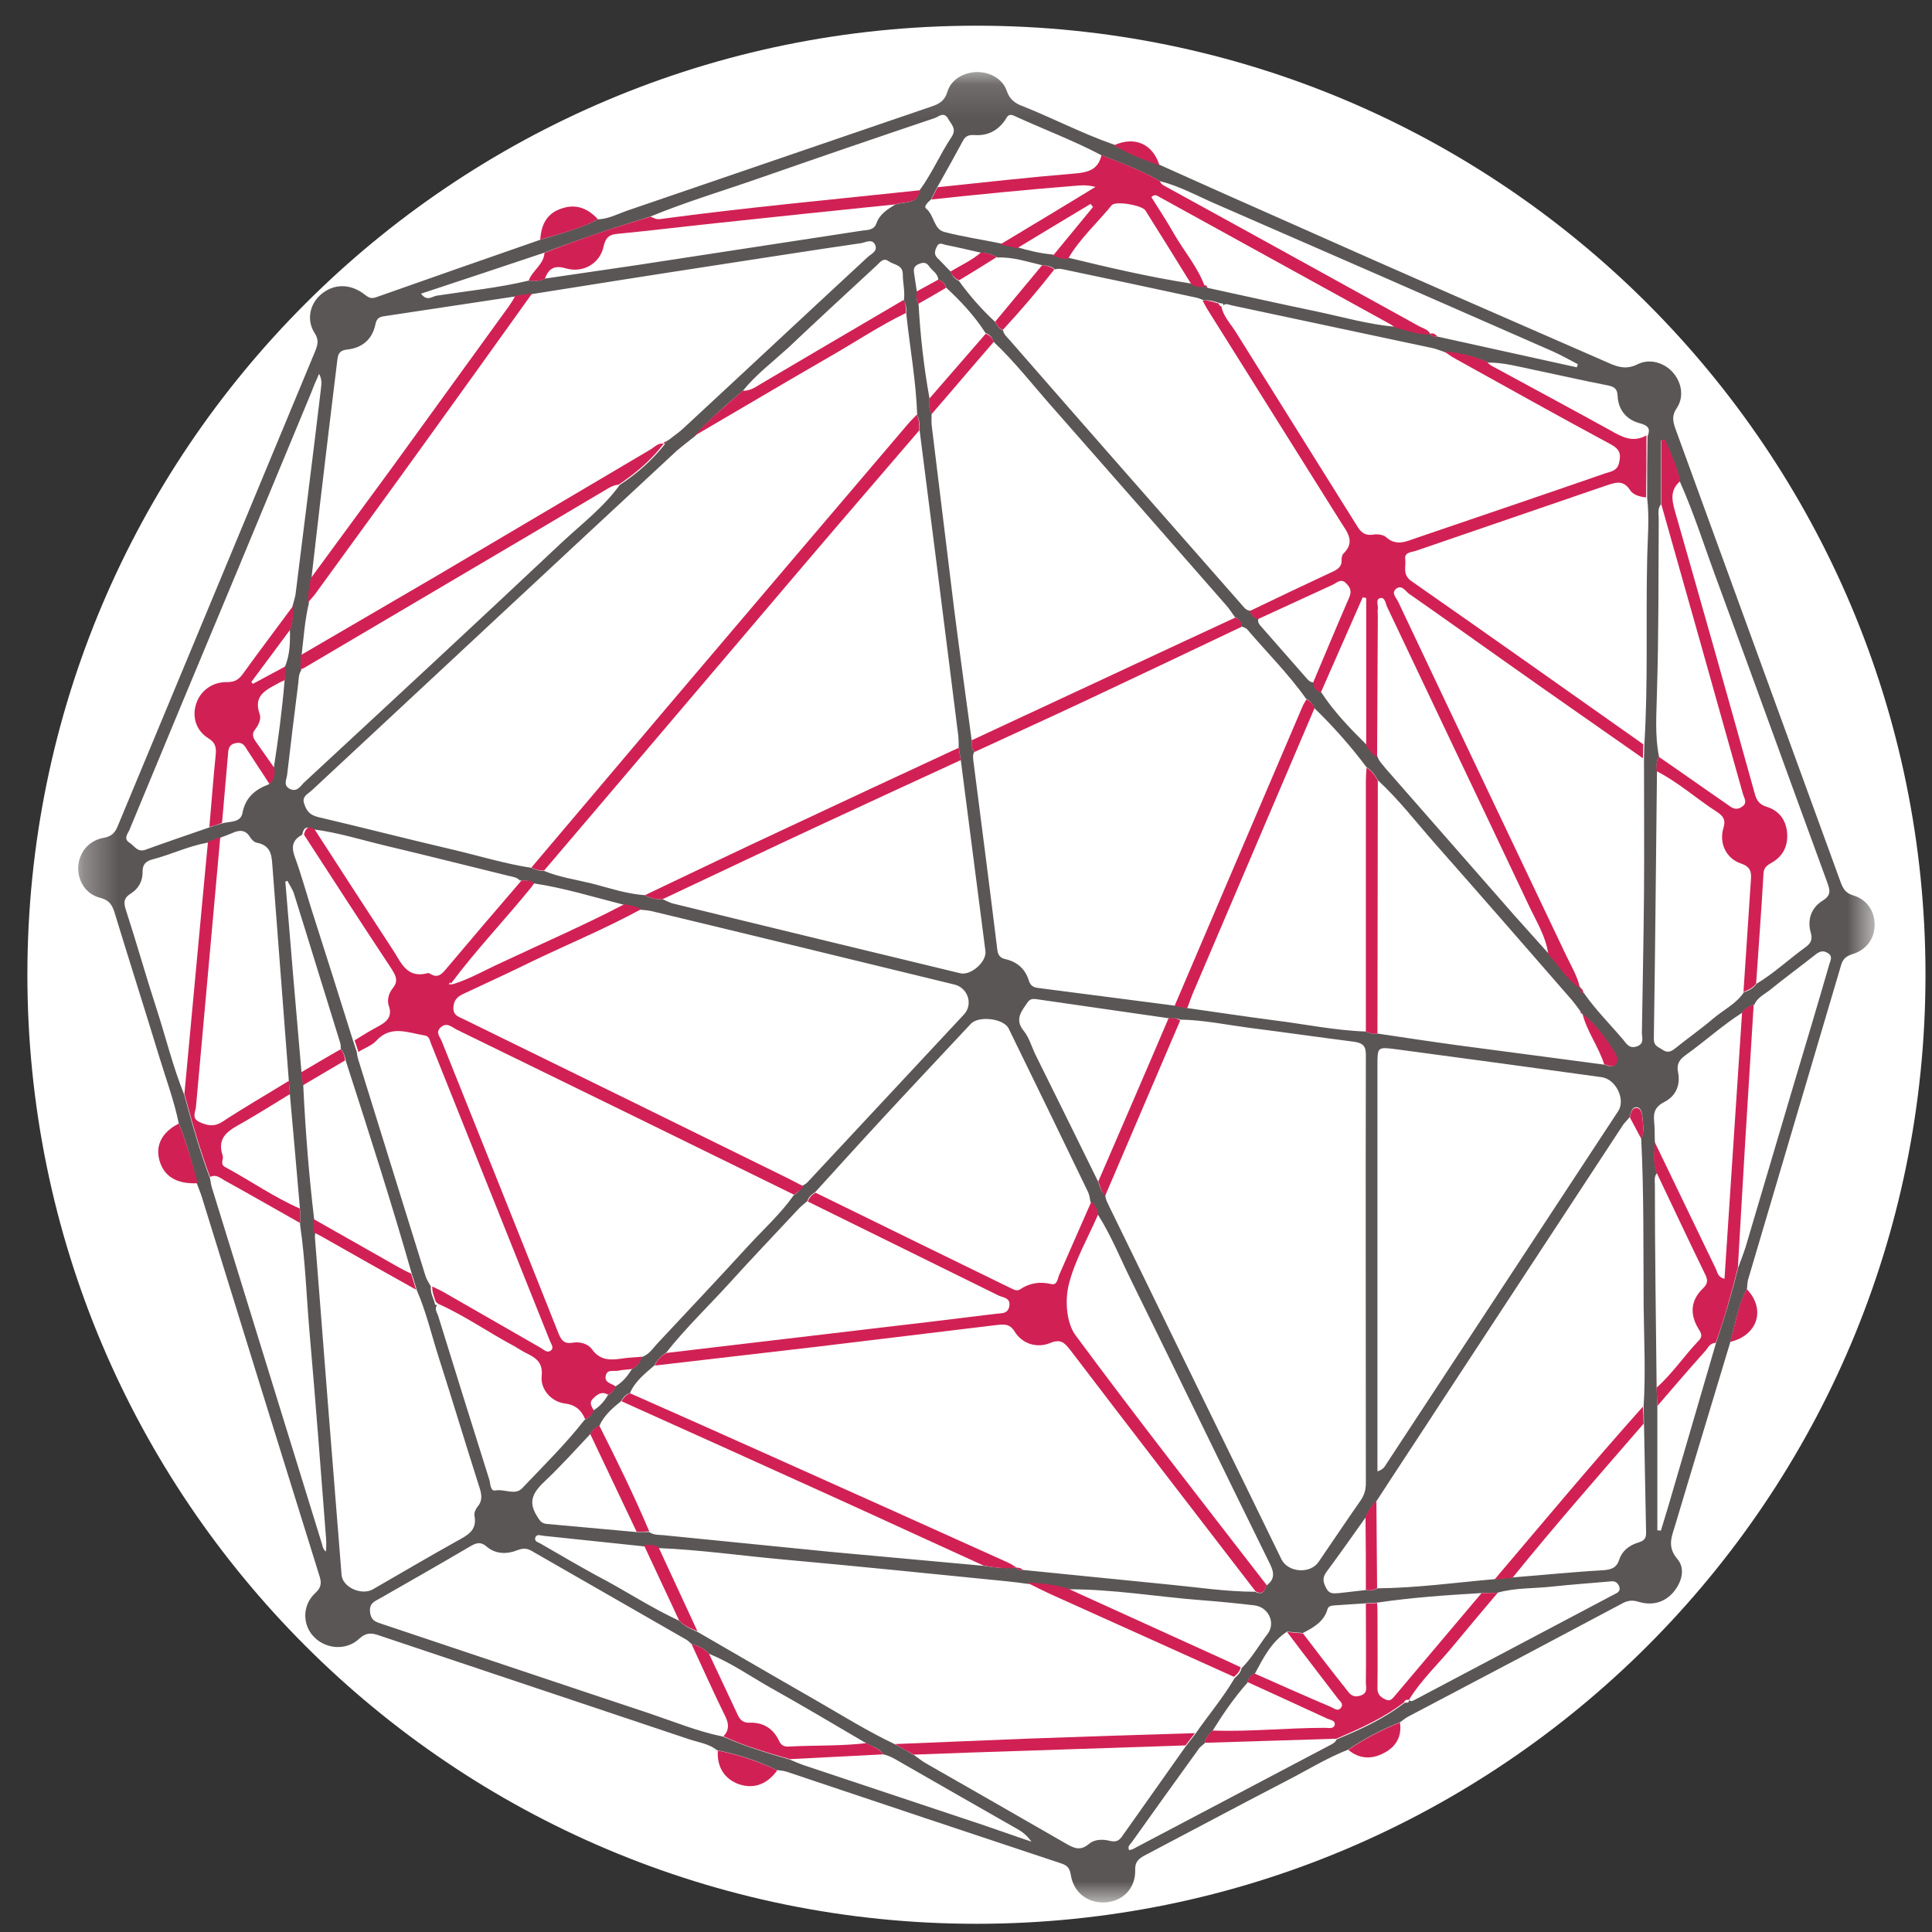 <svg width="57" height="57" viewBox="0 0 57 57" fill="none" xmlns="http://www.w3.org/2000/svg">
<rect x="0" y="0" width="57" height="57" fill="#333333" stroke="none"/>
<g clip-path="url(#clip0_4716_85)">
<path d="M56.808 28.758C56.808 13.294 44.272 0.758 28.808 0.758C13.344 0.758 0.808 13.294 0.808 28.758C0.808 44.222 13.344 56.758 28.808 56.758C44.272 56.758 56.808 44.222 56.808 28.758Z" fill="white"/>
<mask id="mask0_4716_85" style="mask-type:luminance" maskUnits="userSpaceOnUse" x="2" y="2" width="54" height="55">
<path d="M55.308 2.133H2.308V56.133H55.308V2.133Z" fill="white"/>
</mask>
<g mask="url(#mask0_4716_85)">
<path d="M5.275 33.149C5.14 32.485 4.901 31.841 4.704 31.197C4.269 29.769 3.812 28.34 3.376 26.912C3.304 26.691 3.221 26.56 2.961 26.489C2.536 26.389 2.287 25.986 2.308 25.574C2.329 25.162 2.609 24.799 3.055 24.719C3.293 24.679 3.397 24.568 3.48 24.357C5.42 19.689 7.37 15.011 9.31 10.334C9.383 10.143 9.404 10.012 9.279 9.821C9.03 9.428 9.144 8.945 9.497 8.664C9.86 8.372 10.317 8.372 10.711 8.654C10.825 8.734 10.908 8.835 11.084 8.774C12.703 8.201 14.321 7.638 15.939 7.074C16.51 6.893 17.111 6.752 17.64 6.471C17.941 6.461 18.211 6.32 18.491 6.219C21.489 5.193 24.487 4.167 27.485 3.141C27.724 3.061 27.869 2.97 27.952 2.708C28.056 2.346 28.429 2.135 28.823 2.125C29.218 2.125 29.581 2.326 29.705 2.688C29.788 2.93 29.944 3.05 30.172 3.131C31.075 3.493 31.946 3.946 32.869 4.268C33.295 4.529 33.741 4.7 34.208 4.861C35.483 5.435 36.77 6.008 38.046 6.571C41.179 7.97 44.322 9.338 47.455 10.706C47.745 10.837 47.994 10.907 48.316 10.746C48.679 10.565 49.115 10.706 49.364 10.998C49.623 11.299 49.685 11.722 49.468 12.044C49.322 12.255 49.353 12.426 49.426 12.637C51.055 17.104 52.683 21.57 54.312 26.047C54.385 26.238 54.468 26.359 54.685 26.419C55.1 26.55 55.318 26.902 55.308 27.314C55.298 27.697 55.059 28.029 54.654 28.149C54.468 28.21 54.374 28.29 54.322 28.461C53.41 31.559 52.486 34.658 51.573 37.756C51.553 37.837 51.553 37.927 51.542 38.018C51.283 38.511 51.2 39.054 51.055 39.577C50.515 41.378 49.965 43.178 49.426 44.989C49.322 45.331 49.177 45.633 49.488 45.995C49.727 46.277 49.623 46.669 49.374 46.971C49.104 47.283 48.752 47.373 48.358 47.263C48.171 47.202 48.026 47.212 47.849 47.313C45.754 48.429 43.658 49.536 41.552 50.642C41.459 50.693 41.386 50.753 41.303 50.814C40.764 51.025 40.255 51.296 39.778 51.618C39.114 51.88 38.523 52.252 37.89 52.574C36.511 53.288 35.141 54.023 33.761 54.747C33.575 54.847 33.481 54.948 33.492 55.179C33.502 55.703 33.139 56.085 32.631 56.125C32.102 56.165 31.676 55.843 31.593 55.32C31.562 55.129 31.5 55.039 31.313 54.978C28.616 54.083 25.909 53.178 23.211 52.272C23.118 52.242 23.014 52.232 22.91 52.222C22.361 51.95 21.769 51.759 21.157 51.638C20.919 51.447 20.618 51.407 20.338 51.316C17.288 50.291 14.227 49.274 11.178 48.248C10.949 48.168 10.794 48.168 10.597 48.349C10.223 48.701 9.621 48.661 9.269 48.299C8.916 47.947 8.916 47.363 9.29 47.011C9.455 46.86 9.497 46.739 9.435 46.528C8.273 42.796 7.111 39.064 5.96 35.332C5.918 35.191 5.856 35.05 5.804 34.909C5.669 34.316 5.513 33.722 5.275 33.149ZM19.663 13.02C19.695 12.999 19.726 12.979 19.757 12.959C19.892 12.849 20.047 12.748 20.172 12.627C21.987 10.947 23.792 9.257 25.608 7.577C25.711 7.487 25.909 7.406 25.815 7.215C25.722 7.034 25.535 7.155 25.4 7.175C23.937 7.386 22.485 7.618 21.033 7.839C19.259 8.11 17.485 8.392 15.711 8.674C15.545 8.694 15.379 8.724 15.213 8.744C13.927 8.935 12.63 9.137 11.344 9.328C11.178 9.348 11.105 9.408 11.074 9.579C10.98 10.012 10.69 10.263 10.244 10.313C10.026 10.334 9.974 10.434 9.953 10.615C9.87 11.33 9.777 12.034 9.694 12.748C9.518 14.197 9.352 15.635 9.186 17.084C9.165 17.325 9.082 17.556 9.113 17.798C8.989 18.311 8.958 18.834 8.895 19.357C8.895 19.498 8.885 19.639 8.885 19.78C8.812 19.89 8.812 20.021 8.802 20.142C8.688 21.047 8.574 21.963 8.47 22.868C8.449 23.009 8.356 23.17 8.543 23.27C8.75 23.381 8.854 23.21 8.958 23.099C11.499 20.745 14.041 18.391 16.562 16.017C17.153 15.464 17.806 14.971 18.284 14.307C18.792 13.975 19.238 13.583 19.611 13.11C19.601 13.07 19.632 13.05 19.663 13.02ZM27.682 8.251C27.672 8.07 27.506 7.99 27.413 7.859C27.34 7.748 27.247 7.728 27.112 7.789C26.977 7.839 26.946 7.929 26.967 8.05C26.998 8.231 27.018 8.422 27.05 8.603C27.05 8.724 27.018 8.855 27.101 8.976C27.153 9.911 27.257 10.837 27.423 11.752C27.433 11.903 27.392 12.064 27.485 12.205C27.485 12.346 27.475 12.476 27.496 12.617C27.713 14.398 27.931 16.178 28.149 17.959C28.315 19.257 28.491 20.544 28.668 21.842C28.678 21.963 28.647 22.083 28.751 22.174C28.689 22.264 28.709 22.365 28.72 22.466C28.958 24.317 29.197 26.168 29.425 28.029C29.446 28.189 29.519 28.27 29.674 28.3C30.017 28.381 30.245 28.592 30.349 28.914C30.39 29.055 30.463 29.125 30.608 29.145C31.956 29.316 33.295 29.497 34.643 29.668C34.768 29.688 34.892 29.709 35.017 29.739C35.867 29.859 36.728 29.99 37.579 30.101C38.482 30.212 39.384 30.403 40.297 30.433C40.401 30.483 40.515 30.513 40.639 30.493C41.449 30.614 42.247 30.735 43.056 30.845C44.478 31.036 45.899 31.217 47.32 31.409C47.434 31.419 47.569 31.539 47.662 31.378C47.725 31.268 47.694 31.167 47.631 31.056C47.362 30.634 47.071 30.221 46.666 29.9L46.677 29.91C46.656 29.88 46.635 29.849 46.615 29.819C46.542 29.719 46.469 29.618 46.386 29.517C45.038 27.968 43.689 26.419 42.33 24.88C41.78 24.256 41.272 23.592 40.65 23.019C40.567 22.868 40.473 22.727 40.318 22.637C39.851 22.013 39.332 21.429 38.772 20.886C38.73 20.755 38.648 20.675 38.533 20.615C38.015 19.88 37.372 19.247 36.791 18.562C36.749 18.522 36.676 18.502 36.625 18.482C36.604 18.361 36.562 18.261 36.438 18.21C36.344 18.09 36.272 17.959 36.168 17.848C34.477 15.917 32.786 13.985 31.085 12.054C30.494 11.39 29.954 10.686 29.301 10.072C29.28 9.941 29.187 9.871 29.073 9.821C28.751 9.318 28.346 8.885 27.911 8.483C27.88 8.372 27.807 8.292 27.682 8.251ZM28.948 7.457C28.595 7.376 28.253 7.296 27.9 7.225C27.807 7.205 27.703 7.135 27.641 7.276C27.579 7.396 27.547 7.507 27.662 7.618C27.797 7.748 27.921 7.889 28.056 8.02C28.087 8.151 28.18 8.231 28.294 8.292C28.606 8.724 28.969 9.137 29.363 9.499C29.415 9.599 29.467 9.7 29.591 9.74C29.612 9.861 29.695 9.931 29.778 10.022C32.05 12.627 34.332 15.223 36.614 17.818C36.687 17.898 36.749 18.009 36.884 18.019C36.915 18.14 36.998 18.22 37.123 18.261C37.092 18.391 37.195 18.462 37.268 18.552C37.683 19.025 38.098 19.498 38.513 19.971C38.575 20.041 38.637 20.132 38.751 20.132C38.772 20.273 38.834 20.383 38.98 20.424C39.353 20.997 39.83 21.49 40.318 21.973C40.411 22.103 40.484 22.244 40.639 22.315C40.681 22.456 40.785 22.546 40.867 22.657C42.133 24.105 43.409 25.554 44.675 27.003C45.017 27.385 45.359 27.767 45.702 28.149C46.013 28.471 46.231 28.884 46.635 29.135C46.625 29.216 46.656 29.266 46.729 29.296C47.071 29.789 47.496 30.212 47.88 30.664C47.984 30.785 48.057 30.946 48.285 30.875C48.523 30.795 48.441 30.614 48.441 30.463C48.461 29.095 48.492 27.727 48.503 26.369C48.513 25.041 48.503 23.713 48.503 22.385C48.503 22.244 48.513 22.103 48.513 21.973C48.627 20.162 48.555 18.341 48.596 16.53C48.606 15.917 48.669 15.303 48.596 14.69C48.596 14.086 48.596 13.482 48.606 12.879C48.689 12.678 48.658 12.567 48.409 12.496C47.994 12.396 47.745 12.104 47.725 11.682C47.714 11.47 47.631 11.41 47.434 11.37C46.698 11.229 45.971 11.058 45.235 10.907C44.799 10.816 44.364 10.696 43.907 10.696C43.502 10.515 43.077 10.424 42.642 10.394C42.517 10.354 42.403 10.303 42.278 10.273C40.297 9.851 38.316 9.428 36.324 9.006C36.241 8.986 36.147 8.935 36.075 9.026H36.085C36.116 8.935 36.033 8.955 35.992 8.945C35.836 8.895 35.691 8.845 35.525 8.865C35.452 8.835 35.39 8.805 35.307 8.784C34 8.503 32.693 8.221 31.386 7.95C31.293 7.929 31.209 7.919 31.127 7.95C31.023 7.859 30.898 7.829 30.763 7.829C30.317 7.728 29.892 7.577 29.425 7.597C29.27 7.497 29.114 7.467 28.948 7.457ZM40.297 44.758C39.913 45.301 39.529 45.844 39.135 46.377C39.011 46.548 39.031 46.669 39.125 46.85C39.218 47.041 39.353 47.011 39.509 47.001C39.778 46.971 40.048 46.941 40.307 46.91C40.422 46.941 40.536 46.92 40.639 46.86C41.801 46.85 42.953 46.689 44.104 46.589C44.281 46.568 44.457 46.558 44.633 46.538C45.525 46.468 46.407 46.377 47.299 46.327C47.548 46.307 47.694 46.257 47.776 46.005C47.859 45.754 48.067 45.593 48.326 45.512C48.492 45.462 48.565 45.401 48.565 45.23C48.544 44.154 48.523 43.078 48.503 42.001C48.503 41.83 48.492 41.659 48.492 41.488C48.555 40.502 48.503 39.507 48.492 38.511C48.482 36.871 48.503 35.221 48.42 33.581C48.523 33.39 48.472 33.189 48.461 32.988C48.451 32.867 48.43 32.676 48.285 32.666C48.15 32.656 48.108 32.827 48.088 32.948C48.026 33.028 47.953 33.099 47.891 33.179C46.106 35.905 44.312 38.631 42.527 41.358C41.895 42.333 41.251 43.299 40.619 44.275C40.473 44.416 40.37 44.577 40.297 44.758ZM20.037 47.816C20.182 47.967 20.369 48.057 20.566 48.138C21.717 48.802 22.869 49.476 24.031 50.14C24.819 50.592 25.587 51.075 26.417 51.467C26.604 51.568 26.78 51.669 26.967 51.779C27.07 51.85 27.164 51.93 27.278 52.001C28.668 52.795 30.058 53.59 31.438 54.385C31.666 54.516 31.863 54.626 32.122 54.405C32.288 54.264 32.527 54.254 32.755 54.314C32.9 54.344 32.994 54.324 33.087 54.204C33.72 53.308 34.353 52.413 34.986 51.518C35.079 51.397 35.172 51.276 35.266 51.156C35.65 50.602 36.085 50.089 36.428 49.506C36.521 49.425 36.604 49.345 36.625 49.224C36.936 48.912 37.143 48.54 37.403 48.198C37.641 47.876 37.423 47.413 37.008 47.363C36.5 47.303 35.981 47.252 35.463 47.212C34.135 47.112 32.828 46.88 31.49 46.89C31.106 46.79 30.712 46.719 30.317 46.729C30.099 46.699 29.882 46.669 29.664 46.649C27.465 46.428 25.265 46.206 23.056 46.005C21.842 45.894 20.639 45.723 19.425 45.673C19.29 45.603 19.145 45.603 19 45.623C18.014 45.522 17.018 45.411 16.032 45.311C15.95 45.301 15.835 45.251 15.794 45.361C15.752 45.472 15.877 45.502 15.95 45.542C16.489 45.854 17.039 46.176 17.589 46.478C18.408 46.9 19.186 47.423 20.037 47.816ZM10.057 30.946C10.047 30.886 10.057 30.815 10.036 30.765C9.58 29.306 9.134 27.837 8.677 26.379C8.636 26.238 8.543 26.117 8.48 25.986C8.46 25.997 8.439 26.007 8.418 26.007C8.574 27.888 8.729 29.759 8.895 31.64C8.916 31.771 8.926 31.891 8.947 32.022C9.009 33.34 9.113 34.658 9.269 35.976C9.269 36.117 9.238 36.247 9.3 36.378C9.3 36.418 9.29 36.448 9.29 36.489C9.549 39.818 9.808 43.138 10.078 46.468C10.109 46.83 10.669 47.081 11.001 46.89C11.821 46.417 12.64 45.935 13.47 45.472C13.781 45.301 14.082 45.16 13.999 44.727C13.979 44.647 14.03 44.526 14.093 44.446C14.248 44.265 14.207 44.074 14.145 43.883C13.74 42.615 13.356 41.337 12.951 40.07C12.734 39.396 12.578 38.712 12.298 38.068C12.246 37.907 12.205 37.746 12.153 37.595C11.551 35.483 10.877 33.39 10.202 31.298C10.182 31.157 10.13 31.046 10.057 30.946ZM21.915 11.531C21.427 11.953 20.919 12.366 20.504 12.869C20.327 13.009 20.141 13.15 19.964 13.301C16.364 16.641 12.775 19.991 9.186 23.331C9.072 23.431 8.895 23.502 8.978 23.723C9.051 23.934 9.144 24.045 9.383 24.105C10.711 24.417 12.039 24.759 13.377 25.071C14.145 25.252 14.891 25.483 15.68 25.604C15.794 25.665 15.918 25.695 16.053 25.695C16.489 25.876 16.966 25.946 17.423 26.057C17.952 26.188 18.481 26.379 19.031 26.409C19.186 26.509 19.363 26.54 19.549 26.53C19.643 26.57 19.736 26.62 19.829 26.65C22.661 27.345 25.494 28.029 28.326 28.713C28.637 28.793 29.114 28.381 29.073 28.059C28.834 26.178 28.585 24.306 28.346 22.425C28.326 22.305 28.305 22.184 28.284 22.053C28.284 21.942 28.284 21.832 28.274 21.721C28.046 19.88 27.807 18.039 27.579 16.209C27.433 15.042 27.278 13.875 27.133 12.708C27.133 12.547 27.133 12.396 27.06 12.255C27.029 11.249 26.842 10.253 26.738 9.257C26.749 9.126 26.738 8.996 26.666 8.875C26.707 8.613 26.635 8.352 26.635 8.09C26.635 7.809 26.375 7.819 26.22 7.708C26.054 7.587 25.96 7.748 25.867 7.829C24.985 8.644 24.103 9.458 23.242 10.273C22.786 10.686 22.298 11.058 21.915 11.531ZM26.054 51.759C25.95 51.568 25.732 51.538 25.566 51.437C24.622 50.884 23.678 50.321 22.724 49.788C22.122 49.446 21.562 49.053 20.919 48.792C20.784 48.631 20.597 48.56 20.4 48.5C20.348 48.46 20.307 48.409 20.255 48.379C18.73 47.504 17.205 46.629 15.68 45.754C15.524 45.663 15.4 45.683 15.244 45.743C14.933 45.864 14.611 45.844 14.362 45.633C14.165 45.462 14.03 45.532 13.854 45.633C12.983 46.146 12.101 46.649 11.219 47.152C11.063 47.242 10.887 47.293 10.918 47.564C10.949 47.826 11.105 47.856 11.281 47.916C13.906 48.792 16.53 49.677 19.165 50.552C19.881 50.793 20.587 51.085 21.334 51.236C21.966 51.518 22.63 51.719 23.294 51.91C23.439 51.97 23.574 52.031 23.72 52.081C25.379 52.634 27.039 53.188 28.699 53.741C29.249 53.922 29.799 54.123 30.431 54.334C30.265 54.103 30.11 54.013 29.944 53.922C28.782 53.258 27.631 52.604 26.479 51.94C26.344 51.86 26.209 51.789 26.054 51.759ZM15.586 8.281C15.752 8.281 15.918 8.312 16.064 8.221C16.956 8.09 17.848 7.96 18.74 7.829C20.971 7.487 23.211 7.145 25.442 6.803C25.597 6.783 25.784 6.793 25.857 6.591C25.95 6.32 26.178 6.179 26.406 6.038C26.666 5.938 27.06 6.048 27.122 5.626C27.496 5.123 27.734 4.549 28.077 4.036C28.232 3.795 28.066 3.674 27.973 3.503C27.848 3.282 27.693 3.443 27.579 3.483C25.846 4.066 24.114 4.66 22.381 5.264C21.313 5.636 20.234 5.958 19.186 6.39C18.128 6.712 17.08 7.064 16.053 7.457C14.85 7.859 13.647 8.261 12.422 8.664C12.599 8.905 12.754 8.744 12.879 8.724C13.792 8.583 14.705 8.493 15.586 8.281ZM29.985 46.246C30.027 46.327 30.099 46.317 30.172 46.317C31.614 46.458 33.046 46.609 34.488 46.749C35.338 46.83 36.179 46.961 37.029 46.961C37.247 47.071 37.309 46.941 37.361 46.78C37.61 46.599 37.6 46.407 37.465 46.136C36.096 43.359 34.747 40.563 33.378 37.786C33.056 37.133 32.786 36.459 32.392 35.835C32.361 35.684 32.299 35.553 32.174 35.463C32.154 35.362 32.143 35.261 32.102 35.171C31.324 33.561 30.546 31.952 29.757 30.342C29.612 30.05 28.886 29.96 28.647 30.201C27.755 31.157 26.852 32.113 25.971 33.068C25.328 33.763 24.684 34.477 24.052 35.171C23.948 35.241 23.854 35.312 23.823 35.432C23.73 35.513 23.626 35.593 23.543 35.684C22.869 36.408 22.184 37.122 21.52 37.857C20.898 38.541 20.224 39.185 19.653 39.909C19.508 40.01 19.383 40.12 19.311 40.281C19.031 40.523 18.73 40.754 18.584 41.106C18.45 41.136 18.387 41.237 18.325 41.337C18.066 41.549 17.817 41.76 17.682 42.072C17.558 42.112 17.474 42.203 17.412 42.313C16.977 42.776 16.551 43.249 16.095 43.681C15.763 43.993 15.555 44.265 15.835 44.717C15.918 44.848 15.96 44.939 16.116 44.959C16.997 45.039 17.89 45.12 18.771 45.2C18.896 45.2 19.031 45.2 19.155 45.2C19.28 45.291 19.425 45.281 19.56 45.291C21.209 45.452 22.848 45.623 24.498 45.784C26.002 45.925 27.506 46.055 29.01 46.196C29.342 46.246 29.664 46.287 29.985 46.246ZM7.931 23.14C8.086 23.019 8.086 22.838 8.076 22.667C8.211 21.802 8.325 20.936 8.397 20.071C8.397 19.941 8.408 19.8 8.408 19.669C8.553 19.317 8.563 18.955 8.553 18.583C8.636 18.361 8.646 18.13 8.626 17.898C8.657 17.778 8.698 17.657 8.719 17.536C8.968 15.524 9.227 13.502 9.466 11.491C9.476 11.36 9.518 11.229 9.414 11.028C9.31 11.259 9.238 11.43 9.175 11.601C8.449 13.362 7.713 15.112 6.987 16.872C5.928 19.407 4.87 21.942 3.822 24.477C3.771 24.598 3.625 24.749 3.833 24.87C3.968 24.96 4.051 25.151 4.289 25.071C4.922 24.84 5.555 24.628 6.188 24.407C6.302 24.367 6.426 24.327 6.54 24.296C6.758 24.226 7.09 24.286 7.152 23.995C7.235 23.532 7.526 23.291 7.931 23.14ZM8.553 32.294C8.543 32.163 8.532 32.032 8.522 31.901C8.366 29.819 8.2 27.737 8.045 25.654C8.014 25.302 8.045 24.95 7.567 24.86C7.505 24.85 7.433 24.779 7.391 24.719C7.256 24.477 7.069 24.477 6.852 24.578C6.738 24.628 6.613 24.669 6.489 24.719C6.364 24.769 6.25 24.809 6.125 24.86C5.565 24.96 5.047 25.212 4.507 25.353C4.31 25.403 4.206 25.494 4.206 25.715C4.217 25.976 4.092 26.218 3.864 26.359C3.636 26.5 3.646 26.64 3.719 26.862C4.03 27.817 4.3 28.783 4.611 29.739C4.891 30.594 5.098 31.469 5.441 32.314C5.659 33.139 5.897 33.964 6.198 34.769C6.219 34.879 6.229 34.99 6.271 35.1C7.339 38.571 8.418 42.042 9.487 45.512C9.518 45.603 9.518 45.713 9.621 45.774C9.621 45.643 9.632 45.522 9.621 45.401C9.466 43.38 9.31 41.347 9.134 39.325C9.041 38.259 9.009 37.193 8.854 36.137C8.854 35.996 8.854 35.855 8.854 35.714C8.75 34.537 8.657 33.42 8.553 32.294ZM41.573 50.16C41.635 50.21 41.687 50.18 41.739 50.15C43.7 49.114 45.66 48.077 47.621 47.041C47.725 46.991 47.828 46.941 47.766 46.79C47.704 46.659 47.611 46.639 47.486 46.659C46.916 46.709 46.355 46.749 45.785 46.81C45.245 46.87 44.706 46.84 44.177 46.991C44.021 46.991 43.855 47.001 43.7 47.001C42.673 47.061 41.646 47.132 40.629 47.283C40.515 47.293 40.411 47.293 40.297 47.303C39.996 47.323 39.685 47.343 39.384 47.363C39.291 47.373 39.197 47.373 39.166 47.474C39.062 47.846 38.751 48.017 38.44 48.178C38.285 48.168 38.129 48.148 37.973 48.138C37.506 48.44 37.268 48.922 37.019 49.385C36.894 49.425 36.832 49.516 36.811 49.637C36.417 50.079 36.085 50.562 35.774 51.065C35.66 51.166 35.566 51.276 35.546 51.427C35.483 51.488 35.401 51.538 35.359 51.608C34.695 52.524 34.042 53.439 33.388 54.355C33.346 54.415 33.253 54.475 33.315 54.586C33.357 54.576 33.388 54.566 33.419 54.556C35.359 53.53 37.299 52.514 39.239 51.488C39.322 51.447 39.395 51.407 39.436 51.316C40.141 51.025 40.826 50.713 41.438 50.24C41.48 50.22 41.563 50.27 41.573 50.16ZM48.876 40.935C48.886 41.116 48.886 41.297 48.897 41.478C48.897 42.706 48.897 43.933 48.897 45.15C48.928 45.15 48.959 45.15 49.001 45.16C49.073 44.919 49.146 44.687 49.218 44.446C49.685 42.836 50.163 41.227 50.629 39.617C50.878 38.883 51.096 38.148 51.283 37.394C51.355 37.193 51.438 36.992 51.501 36.791C51.978 35.191 52.445 33.592 52.922 31.992C53.275 30.815 53.627 29.638 53.97 28.451C54.001 28.34 54.084 28.22 53.928 28.119C53.783 28.029 53.679 28.069 53.555 28.169C53.109 28.521 52.642 28.863 52.196 29.226C52.04 29.346 51.843 29.437 51.76 29.638C51.615 29.678 51.49 29.759 51.397 29.88C50.816 30.252 50.308 30.715 49.748 31.117C49.55 31.258 49.457 31.388 49.509 31.64C49.582 32.002 49.447 32.334 49.115 32.505C48.835 32.646 48.772 32.817 48.803 33.099C48.824 33.3 48.814 33.501 48.824 33.692C48.824 33.994 48.762 34.306 48.886 34.608C48.793 34.718 48.824 34.849 48.824 34.97C48.824 36.951 48.855 38.943 48.876 40.935ZM35.515 8.422C35.556 8.442 35.587 8.473 35.629 8.493C36.697 8.724 37.766 8.966 38.834 9.187C39.602 9.348 40.359 9.569 41.148 9.64C41.5 9.73 41.832 9.861 42.206 9.851H42.195C42.237 9.941 42.33 9.921 42.413 9.931C43.783 10.233 45.152 10.535 46.521 10.837C46.532 10.806 46.542 10.776 46.552 10.746C46.303 10.615 46.054 10.475 45.806 10.364C42.486 8.905 39.156 7.447 35.826 5.998C35.297 5.767 34.788 5.485 34.218 5.344C33.678 5.022 33.077 4.811 32.496 4.58C31.656 4.137 30.763 3.805 29.913 3.413C29.757 3.342 29.716 3.443 29.653 3.543C29.446 3.845 29.155 4.006 28.772 3.986C28.626 3.976 28.502 3.986 28.419 4.137C28.17 4.6 27.911 5.062 27.651 5.525C27.589 5.646 27.527 5.767 27.465 5.887C27.381 5.968 27.236 6.088 27.33 6.159C27.568 6.36 27.547 6.762 27.859 6.843C28.398 6.984 28.948 7.064 29.487 7.175C29.653 7.215 29.819 7.255 29.985 7.286C30.328 7.386 30.68 7.477 31.044 7.507C31.189 7.547 31.334 7.607 31.49 7.597C32.693 7.889 33.896 8.171 35.12 8.362C35.245 8.432 35.38 8.463 35.515 8.422ZM48.949 22.335C48.845 22.466 48.886 22.616 48.886 22.757C48.855 25.393 48.835 28.018 48.793 30.654C48.793 30.865 48.928 30.886 49.042 30.966C49.187 31.067 49.291 31.036 49.416 30.936C49.789 30.634 50.194 30.352 50.557 30.041C50.858 29.789 51.231 29.608 51.449 29.276C51.594 29.226 51.729 29.165 51.822 29.024C52.341 28.713 52.777 28.3 53.264 27.948C53.43 27.827 53.482 27.717 53.42 27.505C53.316 27.133 53.441 26.781 53.762 26.58C54.042 26.409 53.99 26.258 53.907 26.027C52.818 23.059 51.75 20.091 50.66 17.134C50.297 16.158 49.986 15.162 49.561 14.207C49.468 13.774 49.291 13.382 49.115 12.979C49.073 12.989 49.042 12.989 49.001 12.999C49.001 13.623 49.001 14.257 49.001 14.881C48.897 15.011 48.938 15.172 48.938 15.323C48.928 17.013 48.938 18.713 48.886 20.403C48.876 21.027 48.814 21.681 48.949 22.335ZM12.91 38.49C12.796 38.611 12.9 38.722 12.931 38.833C13.429 40.442 13.927 42.042 14.435 43.651C14.476 43.772 14.456 44.003 14.622 43.973C14.881 43.923 15.192 44.124 15.4 43.913C16.032 43.249 16.686 42.605 17.246 41.891C17.36 41.83 17.454 41.75 17.495 41.619C17.682 41.508 17.827 41.347 17.931 41.166C18.035 41.106 18.107 41.026 18.138 40.915C18.356 40.794 18.512 40.603 18.636 40.402C18.771 40.311 18.885 40.211 18.916 40.04C19.145 39.979 19.259 39.778 19.404 39.627C20.307 38.661 21.209 37.706 22.101 36.73C22.547 36.247 23.035 35.805 23.419 35.261C23.523 35.191 23.605 35.111 23.647 35C23.709 34.96 23.782 34.929 23.834 34.869C25.369 33.219 26.904 31.58 28.44 29.93C28.72 29.628 28.554 29.135 28.149 29.045C25.172 28.32 22.205 27.596 19.228 26.882C19.103 26.852 18.979 26.852 18.844 26.831C18.699 26.721 18.522 26.721 18.356 26.68C17.485 26.459 16.613 26.188 15.711 26.057C15.607 25.956 15.472 25.986 15.338 25.976C15.244 25.876 15.109 25.866 14.985 25.835C13.792 25.544 12.609 25.242 11.416 24.96C10.69 24.789 9.974 24.558 9.227 24.467C9.02 24.347 8.947 24.457 8.916 24.628C8.605 24.789 8.594 25.011 8.709 25.312C8.885 25.795 9.02 26.288 9.175 26.781C9.59 28.079 10.005 29.387 10.41 30.684C10.451 30.795 10.482 30.916 10.524 31.026C10.534 31.097 10.545 31.177 10.566 31.248C11.229 33.38 11.893 35.523 12.557 37.656C12.588 37.756 12.661 37.857 12.713 37.957C12.692 38.118 12.765 38.259 12.817 38.41C12.837 38.45 12.817 38.521 12.91 38.49ZM34.477 30.041C33.17 29.849 31.863 29.668 30.566 29.477C30.473 29.467 30.4 29.467 30.328 29.558C30.141 29.829 29.923 30.071 30.203 30.413C30.359 30.604 30.431 30.865 30.535 31.087C31.158 32.344 31.78 33.602 32.392 34.849C32.454 34.99 32.465 35.151 32.61 35.251C32.61 35.392 32.693 35.513 32.745 35.634C33.139 36.448 33.544 37.263 33.938 38.078C35.224 40.724 36.521 43.359 37.807 46.005C38.004 46.397 38.658 46.448 38.907 46.075C39.312 45.482 39.716 44.878 40.131 44.285C40.245 44.124 40.297 43.963 40.297 43.762C40.297 39.547 40.287 35.332 40.297 31.117C40.297 30.865 40.214 30.775 39.955 30.735C38.917 30.604 37.88 30.453 36.843 30.322C36.168 30.232 35.494 30.091 34.809 30.081C34.726 30.02 34.591 30.061 34.477 30.041ZM40.639 43.41C40.836 43.349 40.867 43.239 40.93 43.148C43.202 39.688 45.474 36.237 47.745 32.777C47.963 32.435 47.673 31.841 47.258 31.781C45.235 31.499 43.212 31.227 41.189 30.956C40.639 30.886 40.639 30.886 40.639 31.429C40.639 35.282 40.639 39.134 40.639 42.977C40.639 43.098 40.639 43.229 40.639 43.41Z" fill="#5B5656"/>
<path d="M5.275 33.148C5.513 33.722 5.669 34.315 5.835 34.909C5.223 34.939 4.839 34.718 4.704 34.235C4.58 33.792 4.777 33.4 5.275 33.148Z" fill="#D12154"/>
<path d="M21.178 51.648C21.79 51.769 22.371 51.96 22.931 52.232C22.63 52.644 22.246 52.785 21.811 52.644C21.375 52.493 21.147 52.131 21.178 51.648Z" fill="#D12154"/>
<path d="M17.64 6.469C17.111 6.761 16.51 6.891 15.939 7.073C15.97 6.58 16.167 6.278 16.582 6.147C16.977 6.016 17.329 6.127 17.64 6.469Z" fill="#D12154"/>
<path d="M39.778 51.625C40.255 51.303 40.764 51.032 41.303 50.82C41.365 51.223 41.189 51.535 40.836 51.716C40.484 51.907 40.11 51.907 39.778 51.625Z" fill="#D12154"/>
<path d="M51.044 39.59C51.2 39.067 51.272 38.524 51.532 38.031C52.102 38.615 51.864 39.399 51.044 39.59Z" fill="#D12154"/>
<path d="M34.208 4.877C33.741 4.716 33.284 4.535 32.869 4.284C33.481 4.012 34.01 4.244 34.208 4.877Z" fill="#D12154"/>
<path d="M48.565 14.676C48.378 14.655 48.181 14.605 48.088 14.454C47.891 14.152 47.662 14.233 47.393 14.323C45.525 14.967 43.658 15.601 41.791 16.245C41.656 16.295 41.428 16.285 41.459 16.496C41.49 16.708 41.365 16.949 41.635 17.14C43.928 18.74 46.2 20.349 48.482 21.959C48.482 22.1 48.471 22.241 48.471 22.371C47.164 21.456 45.847 20.54 44.54 19.615C43.544 18.911 42.558 18.206 41.562 17.512C41.459 17.432 41.345 17.231 41.179 17.382C41.044 17.502 41.2 17.643 41.251 17.754C42.901 21.245 44.561 24.725 46.22 28.216C46.366 28.518 46.542 28.809 46.615 29.151C46.21 28.9 46.003 28.488 45.681 28.166C45.608 27.602 45.297 27.14 45.069 26.637C43.689 23.719 42.299 20.812 40.919 17.895C40.878 17.794 40.857 17.623 40.733 17.643C40.567 17.673 40.67 17.855 40.65 17.965C40.639 18.026 40.65 18.086 40.65 18.156C40.639 19.544 40.639 20.943 40.629 22.331C40.473 22.261 40.39 22.12 40.307 21.989C40.307 20.54 40.307 19.092 40.307 17.643C40.276 17.633 40.235 17.633 40.204 17.623C39.789 18.559 39.384 19.494 38.969 20.43C38.824 20.39 38.762 20.279 38.741 20.138C39.094 19.303 39.436 18.478 39.799 17.643C39.882 17.462 39.851 17.341 39.716 17.211C39.571 17.06 39.457 17.18 39.343 17.241C38.596 17.583 37.859 17.925 37.112 18.267C36.988 18.227 36.905 18.146 36.874 18.026C37.672 17.643 38.471 17.261 39.27 16.889C39.446 16.808 39.592 16.738 39.581 16.517C39.581 16.456 39.592 16.376 39.633 16.335C39.996 15.983 39.747 15.702 39.55 15.39C38.233 13.297 36.925 11.195 35.608 9.103C35.566 9.032 35.525 8.952 35.483 8.871C35.649 8.851 35.795 8.911 35.95 8.952C35.971 8.992 35.981 9.042 36.044 9.032H36.033C36.085 9.324 36.293 9.535 36.448 9.777C37.641 11.688 38.834 13.589 40.027 15.501C40.141 15.692 40.255 15.812 40.515 15.772C40.629 15.752 40.805 15.772 40.888 15.842C41.2 16.134 41.511 15.963 41.812 15.863C43.668 15.229 45.515 14.605 47.372 13.961C47.528 13.911 47.714 13.891 47.766 13.66C47.828 13.398 47.797 13.257 47.517 13.106C45.982 12.281 44.457 11.426 42.932 10.581C42.818 10.521 42.714 10.441 42.61 10.37C43.046 10.4 43.471 10.501 43.876 10.672C43.928 10.752 44 10.793 44.083 10.833C45.214 11.447 46.355 12.06 47.486 12.684C47.839 12.885 48.171 13.076 48.575 12.845C48.575 13.469 48.575 14.072 48.565 14.676Z" fill="#D12154"/>
<path d="M23.429 35.249C20.109 33.619 16.779 31.989 13.46 30.37C13.325 30.299 13.18 30.149 13.003 30.31C12.837 30.46 12.983 30.591 13.034 30.722C14.186 33.599 15.337 36.466 16.479 39.343C16.562 39.544 16.645 39.655 16.893 39.615C17.101 39.575 17.35 39.645 17.464 39.806C17.734 40.188 18.087 40.118 18.46 40.067C18.616 40.047 18.771 40.047 18.927 40.027C18.906 40.198 18.792 40.299 18.657 40.389C18.522 40.409 18.377 40.409 18.242 40.44C18.107 40.47 17.91 40.379 17.869 40.6C17.837 40.802 18.045 40.812 18.159 40.902C18.128 41.013 18.045 41.093 17.952 41.154C17.775 41.043 17.651 41.114 17.516 41.244C17.36 41.385 17.454 41.486 17.516 41.606C17.474 41.737 17.381 41.818 17.267 41.878C17.153 41.606 16.987 41.446 16.655 41.405C16.261 41.355 15.939 40.983 15.981 40.6C16.022 40.208 15.825 40.067 15.535 39.926C15.41 39.866 15.296 39.786 15.171 39.715C14.414 39.313 13.719 38.82 12.931 38.468L12.941 38.478C12.91 38.458 12.889 38.428 12.858 38.407C12.806 38.257 12.744 38.116 12.754 37.955C12.9 38.025 13.055 38.096 13.2 38.186C14.124 38.719 15.047 39.242 15.97 39.776C16.053 39.826 16.147 39.926 16.25 39.846C16.354 39.766 16.261 39.655 16.23 39.575C15.057 36.647 13.885 33.71 12.713 30.782C12.682 30.692 12.661 30.571 12.537 30.551C12.039 30.471 11.53 30.229 11.095 30.712C10.96 30.853 10.752 30.923 10.576 31.034C10.534 30.923 10.503 30.802 10.462 30.692C10.68 30.561 10.897 30.42 11.126 30.299C11.395 30.159 11.592 30.008 11.468 29.666C11.416 29.505 11.468 29.304 11.582 29.163C11.758 28.951 11.686 28.801 11.561 28.599C10.69 27.282 9.829 25.954 8.968 24.626C9.009 24.455 9.082 24.344 9.279 24.465C10.047 25.652 10.814 26.839 11.592 28.026C11.831 28.388 11.997 28.881 12.62 28.71C12.64 28.7 12.671 28.72 12.692 28.73C12.92 28.871 13.034 28.74 13.169 28.579C13.906 27.704 14.642 26.839 15.389 25.974C15.514 25.984 15.649 25.954 15.763 26.054C15.721 26.115 15.68 26.175 15.628 26.235C14.871 27.161 14.041 28.036 13.325 28.992C13.315 29.012 13.304 29.032 13.294 29.052C13.325 29.042 13.346 29.032 13.377 29.032C13.864 28.881 14.31 28.619 14.777 28.408C15.991 27.835 17.226 27.302 18.419 26.678C18.584 26.718 18.761 26.718 18.906 26.829C17.837 27.412 16.707 27.875 15.607 28.408C14.974 28.72 14.331 29.012 13.688 29.314C13.491 29.404 13.387 29.505 13.377 29.726C13.366 29.957 13.532 29.998 13.678 30.068C16.842 31.617 20.006 33.166 23.17 34.726C23.356 34.816 23.533 34.917 23.72 35.007C23.605 35.108 23.522 35.178 23.429 35.249Z" fill="#D12154"/>
<path d="M32.402 35.821C32.102 36.515 31.707 37.189 31.531 37.904C31.417 38.366 31.458 39.03 31.738 39.403C33.575 41.887 35.483 44.322 37.371 46.766C37.32 46.927 37.247 47.068 37.04 46.947C35.214 44.573 33.388 42.209 31.573 39.825C31.407 39.614 31.292 39.493 30.981 39.624C30.587 39.785 30.151 39.644 29.933 39.282C29.788 39.05 29.622 39.071 29.415 39.091C27.672 39.302 25.929 39.513 24.176 39.724C22.558 39.916 20.939 40.097 19.321 40.288C19.383 40.117 19.508 40.006 19.663 39.916C21.624 39.684 23.585 39.453 25.545 39.221C26.832 39.071 28.108 38.92 29.394 38.759C29.55 38.739 29.736 38.769 29.778 38.537C29.819 38.286 29.602 38.286 29.467 38.225C27.589 37.3 25.711 36.374 23.834 35.449C23.875 35.328 23.958 35.248 24.062 35.188C25.971 36.123 27.879 37.059 29.799 37.994C29.892 38.034 29.985 38.105 30.089 38.044C30.369 37.853 30.67 37.803 31.012 37.883C31.189 37.924 31.199 37.743 31.241 37.632C31.562 36.908 31.873 36.183 32.195 35.459C32.319 35.55 32.371 35.68 32.402 35.821Z" fill="#D12154"/>
<path d="M27.475 5.886C27.537 5.765 27.599 5.644 27.662 5.524C29 5.383 30.348 5.232 31.687 5.121C32.091 5.091 32.402 5.011 32.496 4.578C33.087 4.809 33.678 5.021 34.218 5.343C34.259 5.453 34.363 5.483 34.446 5.534C36.925 6.892 39.394 8.26 41.874 9.628C41.988 9.688 42.144 9.719 42.206 9.869C41.832 9.88 41.5 9.749 41.148 9.658C41.106 9.628 41.065 9.588 41.023 9.568C38.741 8.31 36.459 7.053 34.176 5.795C34.124 5.765 34.062 5.725 33.969 5.815C34.187 6.168 34.425 6.52 34.633 6.892C34.934 7.415 35.338 7.878 35.546 8.451C35.401 8.491 35.276 8.461 35.151 8.391C34.695 7.656 34.249 6.932 33.792 6.208C33.699 6.057 32.911 5.916 32.797 6.057C32.371 6.58 31.853 7.043 31.51 7.636C31.355 7.656 31.209 7.586 31.064 7.546C31.458 7.063 31.853 6.59 32.247 6.107C32.226 6.077 32.195 6.047 32.174 6.017C31.448 6.449 30.722 6.892 30.006 7.324C29.84 7.284 29.674 7.244 29.508 7.214C30.442 6.65 31.386 6.087 32.319 5.514C32.081 5.453 31.894 5.463 31.707 5.483C30.297 5.594 28.886 5.735 27.475 5.886Z" fill="#D12154"/>
<path d="M48.949 22.334C49.623 22.797 50.287 23.27 50.961 23.733C51.086 23.823 51.2 23.924 51.376 23.813C51.584 23.692 51.449 23.541 51.418 23.411C50.619 20.564 49.82 17.717 49.011 14.87C49.011 14.246 49.011 13.613 49.011 12.989C49.053 12.979 49.084 12.979 49.125 12.969C49.301 13.371 49.478 13.763 49.571 14.196C49.291 14.437 49.312 14.709 49.405 15.041C50.204 17.828 50.992 20.614 51.77 23.411C51.822 23.602 51.895 23.733 52.123 23.803C52.486 23.914 52.694 24.195 52.725 24.567C52.756 24.95 52.611 25.262 52.268 25.453C52.144 25.523 52.04 25.594 52.03 25.755C51.968 26.841 51.885 27.927 51.812 29.014C51.729 29.145 51.584 29.205 51.438 29.265C51.511 28.169 51.584 27.072 51.656 25.976C51.677 25.734 51.656 25.573 51.355 25.473C50.92 25.322 50.712 24.869 50.847 24.427C50.92 24.195 50.847 24.085 50.671 23.964C50.059 23.572 49.519 23.079 48.866 22.747C48.886 22.606 48.845 22.455 48.949 22.334Z" fill="#D12154"/>
<path d="M37.973 48.149C38.129 48.159 38.284 48.179 38.44 48.189C38.855 48.733 39.27 49.276 39.695 49.809C39.799 49.94 39.882 50.101 40.121 50.03C40.37 49.96 40.297 49.779 40.297 49.638C40.307 48.863 40.297 48.089 40.297 47.314C40.411 47.304 40.515 47.304 40.629 47.294C40.629 47.354 40.639 47.415 40.639 47.485C40.639 48.26 40.65 49.034 40.639 49.809C40.639 50 40.733 50.07 40.878 50.141C41.013 50.201 41.065 50.131 41.137 50.05C41.998 49.034 42.849 48.018 43.71 47.002C43.866 47.002 44.032 46.992 44.187 46.992C43.762 47.495 43.337 47.998 42.922 48.501C42.475 49.054 41.936 49.547 41.563 50.161L41.573 50.151C41.5 50.141 41.448 50.151 41.428 50.221C40.826 50.684 40.131 50.996 39.425 51.298C38.129 51.338 36.843 51.378 35.546 51.418C35.566 51.267 35.66 51.157 35.774 51.056C36.884 51.096 37.984 50.976 39.094 50.976C39.187 50.976 39.332 51.016 39.374 50.905C39.415 50.755 39.239 50.744 39.156 50.704C38.378 50.342 37.6 49.99 36.811 49.628C36.832 49.507 36.894 49.417 37.019 49.376C37.766 49.708 38.513 50.04 39.27 50.362C39.363 50.402 39.477 50.513 39.571 50.372C39.643 50.262 39.529 50.191 39.477 50.121C38.98 49.467 38.471 48.813 37.973 48.149Z" fill="#D12154"/>
<path d="M27.122 12.697C25.95 14.065 24.767 15.433 23.605 16.801C21.085 19.759 18.574 22.727 16.053 25.684C15.918 25.684 15.794 25.664 15.68 25.593C17.028 24.004 18.367 22.415 19.715 20.825C22.07 18.049 24.435 15.272 26.79 12.506C26.873 12.405 26.966 12.325 27.049 12.234C27.122 12.385 27.122 12.546 27.122 12.697Z" fill="#D12154"/>
<path d="M51.739 29.641C51.656 31.039 51.563 32.437 51.48 33.835C51.407 35.023 51.345 36.209 51.273 37.397C51.086 38.151 50.878 38.885 50.619 39.62C50.443 39.62 50.391 39.771 50.308 39.861C49.831 40.394 49.364 40.938 48.897 41.481C48.886 41.3 48.886 41.119 48.876 40.938C49.343 40.525 49.685 40.002 50.121 39.549C50.256 39.408 50.173 39.308 50.1 39.187C49.851 38.765 49.882 38.362 50.235 38.02C50.391 37.869 50.391 37.769 50.308 37.598C49.82 36.602 49.353 35.596 48.876 34.6C48.752 34.298 48.814 33.996 48.814 33.684C49.416 34.932 50.017 36.179 50.619 37.427C50.671 37.527 50.671 37.678 50.878 37.728C51.055 35.093 51.221 32.477 51.397 29.862C51.48 29.761 51.594 29.681 51.739 29.641Z" fill="#D12154"/>
<path d="M5.441 32.27C5.628 30.299 5.804 28.337 5.991 26.365C6.042 25.852 6.084 25.339 6.136 24.836C6.26 24.786 6.374 24.746 6.499 24.695C6.26 27.341 6.022 29.997 5.783 32.642C5.773 32.793 5.638 32.995 5.887 33.105C6.115 33.206 6.312 33.256 6.561 33.095C7.204 32.673 7.868 32.29 8.522 31.888C8.532 32.019 8.543 32.15 8.553 32.28C8.096 32.562 7.64 32.844 7.173 33.115C6.779 33.337 6.374 33.528 6.572 34.101C6.603 34.202 6.478 34.343 6.644 34.433C7.391 34.835 8.076 35.318 8.854 35.66C8.854 35.801 8.854 35.942 8.854 36.083C8.107 35.66 7.37 35.238 6.623 34.825C6.499 34.755 6.374 34.634 6.198 34.725C5.897 33.92 5.659 33.095 5.441 32.27Z" fill="#D12154"/>
<path d="M6.177 24.399C6.24 23.685 6.291 22.981 6.364 22.267C6.385 22.045 6.354 21.904 6.136 21.774C5.773 21.542 5.659 21.13 5.793 20.747C5.918 20.375 6.271 20.114 6.706 20.124C6.935 20.124 7.049 20.043 7.173 19.872C7.65 19.208 8.148 18.555 8.636 17.891C8.657 18.122 8.646 18.353 8.563 18.575C8.179 19.088 7.796 19.611 7.412 20.124C7.433 20.144 7.443 20.154 7.464 20.174C7.785 20.003 8.096 19.832 8.418 19.661C8.418 19.792 8.408 19.933 8.408 20.063C8.356 20.084 8.314 20.104 8.273 20.124C7.899 20.335 7.453 20.486 7.661 21.069C7.713 21.21 7.63 21.391 7.526 21.522C7.433 21.643 7.453 21.743 7.536 21.864C7.723 22.126 7.91 22.397 8.096 22.659C8.107 22.83 8.107 23.001 7.951 23.132C7.733 22.79 7.505 22.458 7.287 22.116C7.215 21.995 7.152 21.884 6.955 21.924C6.748 21.965 6.737 22.105 6.727 22.256C6.665 22.93 6.613 23.604 6.551 24.278C6.416 24.329 6.291 24.369 6.177 24.399Z" fill="#D12154"/>
<path d="M29.02 46.19C27.578 45.536 26.147 44.872 24.705 44.218C22.578 43.252 20.462 42.297 18.335 41.341C18.398 41.24 18.47 41.14 18.595 41.109C19.943 41.703 21.292 42.306 22.641 42.91C25.006 43.966 27.371 45.033 29.736 46.099C29.83 46.139 29.913 46.2 29.996 46.25C29.664 46.29 29.342 46.25 29.02 46.19Z" fill="#D12154"/>
<path d="M26.417 6.03C24.653 6.211 22.9 6.392 21.136 6.583C20.172 6.684 19.207 6.804 18.253 6.895C17.972 6.915 17.869 7.005 17.806 7.277C17.703 7.77 17.205 8.062 16.707 7.921C16.344 7.81 16.188 7.931 16.074 8.223C15.918 8.313 15.752 8.283 15.597 8.283C15.7 7.981 16.043 7.81 16.064 7.458C17.091 7.056 18.138 6.704 19.197 6.392C19.29 6.432 19.363 6.482 19.487 6.462C22.018 6.12 24.56 5.889 27.101 5.617C27.112 5.617 27.122 5.617 27.143 5.627C27.07 6.04 26.676 5.939 26.417 6.03Z" fill="#D12154"/>
<path d="M18.253 14.298C18.138 14.308 18.045 14.348 17.941 14.409C14.964 16.179 11.976 17.929 8.999 19.69C8.958 19.72 8.906 19.73 8.864 19.75C8.864 19.609 8.875 19.468 8.875 19.328C10.202 18.553 11.53 17.779 12.858 17.004C14.974 15.757 17.091 14.499 19.207 13.252C19.321 13.181 19.425 13.06 19.58 13.091C19.217 13.574 18.761 13.956 18.253 14.298Z" fill="#D12154"/>
<path d="M9.165 17.066C9.964 15.97 10.773 14.883 11.572 13.787C12.723 12.197 13.875 10.608 15.026 9.018C15.088 8.928 15.151 8.827 15.203 8.727C15.369 8.707 15.535 8.676 15.7 8.656C14.674 10.095 13.636 11.533 12.609 12.962C11.509 14.491 10.399 16.01 9.289 17.539C9.227 17.619 9.155 17.69 9.092 17.77C9.061 17.539 9.144 17.308 9.165 17.066Z" fill="#D12154"/>
<path d="M28.346 22.425C27.018 23.038 25.68 23.652 24.363 24.265C22.755 25.01 21.157 25.774 19.549 26.529C19.363 26.539 19.186 26.509 19.031 26.408C20.421 25.744 21.811 25.08 23.211 24.427C24.902 23.632 26.593 22.847 28.284 22.062C28.305 22.173 28.326 22.304 28.346 22.425Z" fill="#D12154"/>
<path d="M38.782 20.894C37.579 23.711 36.376 26.538 35.172 29.355C35.12 29.485 35.079 29.616 35.027 29.747C34.903 29.727 34.778 29.707 34.654 29.676C35.909 26.739 37.164 23.802 38.419 20.864C38.45 20.784 38.502 20.703 38.544 20.633C38.658 20.683 38.741 20.764 38.782 20.894Z" fill="#D12154"/>
<path d="M28.668 21.84C30.784 20.854 32.9 19.869 35.017 18.883C35.494 18.661 35.971 18.44 36.448 18.219C36.583 18.269 36.625 18.37 36.635 18.49C35.141 19.204 33.647 19.909 32.154 20.613C31.023 21.146 29.892 21.659 28.761 22.182C28.637 22.082 28.678 21.961 28.668 21.84Z" fill="#D12154"/>
<path d="M34.975 51.495C32.859 51.565 30.743 51.636 28.626 51.706C28.066 51.726 27.516 51.746 26.956 51.767C26.769 51.666 26.593 51.565 26.406 51.455C27.724 51.404 29.031 51.344 30.348 51.294C31.988 51.233 33.616 51.183 35.255 51.133C35.162 51.254 35.068 51.374 34.975 51.495Z" fill="#D12154"/>
<path d="M26.054 51.759C25.141 51.81 24.218 51.85 23.305 51.9C22.641 51.709 21.977 51.518 21.344 51.226C21.51 51.055 21.51 50.874 21.406 50.653C21.053 49.939 20.732 49.214 20.4 48.5C20.597 48.56 20.784 48.631 20.919 48.792C21.199 49.395 21.489 49.999 21.769 50.602C21.842 50.753 21.935 50.834 22.122 50.824C22.526 50.814 22.817 51.005 22.983 51.357C23.045 51.498 23.139 51.538 23.284 51.528C24.041 51.488 24.809 51.518 25.566 51.427C25.732 51.538 25.95 51.578 26.054 51.759Z" fill="#D12154"/>
<path d="M21.915 11.527C22.101 11.537 22.257 11.447 22.412 11.346C23.823 10.511 25.234 9.687 26.655 8.852C26.728 8.972 26.728 9.103 26.728 9.234C25.939 9.616 25.224 10.099 24.466 10.531C23.139 11.296 21.821 12.081 20.493 12.855C20.919 12.362 21.427 11.96 21.915 11.527Z" fill="#D12154"/>
<path d="M48.492 42.003C47.185 43.512 45.878 45.001 44.623 46.55C44.446 46.57 44.27 46.58 44.094 46.6C45.546 44.89 46.978 43.17 48.471 41.5C48.482 41.661 48.492 41.832 48.492 42.003Z" fill="#D12154"/>
<path d="M31.479 46.856C33.077 47.581 34.664 48.305 36.261 49.029C36.376 49.079 36.49 49.14 36.604 49.19C36.583 49.311 36.49 49.401 36.407 49.472C34.591 48.657 32.776 47.832 30.96 47.017C30.743 46.917 30.525 46.806 30.307 46.695C30.712 46.695 31.095 46.756 31.479 46.856Z" fill="#D12154"/>
<path d="M40.65 23.031C40.65 25.515 40.639 28.01 40.639 30.495C40.515 30.515 40.411 30.485 40.297 30.435C40.297 27.98 40.297 25.515 40.297 23.061C40.297 22.92 40.307 22.789 40.318 22.648C40.473 22.739 40.567 22.88 40.65 23.031Z" fill="#D12154"/>
<path d="M32.402 34.858C33.097 33.248 33.792 31.649 34.477 30.039C34.591 30.049 34.716 30.019 34.819 30.11C34.083 31.83 33.346 33.55 32.61 35.27C32.475 35.159 32.465 34.998 32.402 34.858Z" fill="#D12154"/>
<path d="M9.258 35.969C10.088 36.441 10.929 36.914 11.758 37.387C11.883 37.458 12.007 37.518 12.132 37.578C12.184 37.739 12.225 37.9 12.277 38.051C11.375 37.548 10.482 37.045 9.58 36.532C9.476 36.472 9.383 36.421 9.279 36.371C9.217 36.25 9.248 36.109 9.258 35.969Z" fill="#D12154"/>
<path d="M18.782 45.191C18.325 44.225 17.869 43.27 17.412 42.304C17.474 42.193 17.558 42.103 17.682 42.062C18.201 43.089 18.709 44.125 19.155 45.181C19.031 45.191 18.906 45.191 18.782 45.191Z" fill="#D12154"/>
<path d="M27.423 11.755C27.973 11.121 28.533 10.477 29.083 9.844C29.197 9.894 29.29 9.964 29.311 10.095C28.699 10.799 28.097 11.514 27.485 12.218C27.392 12.067 27.423 11.906 27.423 11.755Z" fill="#D12154"/>
<path d="M20.037 47.813C19.695 47.069 19.342 46.334 18.999 45.59C19.145 45.57 19.29 45.57 19.425 45.64C19.809 46.465 20.192 47.3 20.576 48.125C20.369 48.044 20.182 47.964 20.037 47.813Z" fill="#D12154"/>
<path d="M29.363 9.488C29.819 8.935 30.286 8.381 30.743 7.828C30.878 7.828 31.002 7.868 31.106 7.949C30.628 8.562 30.12 9.156 29.591 9.729C29.467 9.699 29.415 9.599 29.363 9.488Z" fill="#D12154"/>
<path d="M40.297 46.907C40.297 46.193 40.297 45.468 40.287 44.754C40.359 44.573 40.463 44.412 40.608 44.281C40.618 45.136 40.618 46.001 40.629 46.856C40.535 46.917 40.421 46.937 40.297 46.907Z" fill="#D12154"/>
<path d="M8.885 31.637C9.279 31.406 9.663 31.174 10.057 30.953C10.13 31.054 10.171 31.164 10.182 31.285C9.767 31.526 9.352 31.778 8.937 32.019C8.916 31.889 8.906 31.758 8.885 31.637Z" fill="#D12154"/>
<path d="M47.33 31.405C47.164 30.882 46.822 30.439 46.687 29.906C47.092 30.228 47.382 30.631 47.652 31.063C47.714 31.164 47.745 31.274 47.683 31.385C47.579 31.536 47.444 31.415 47.33 31.405Z" fill="#D12154"/>
<path d="M28.045 8.009C28.346 7.828 28.678 7.677 28.948 7.445C29.114 7.465 29.27 7.496 29.404 7.586C29.031 7.818 28.668 8.049 28.294 8.27C28.18 8.22 28.087 8.139 28.045 8.009Z" fill="#D12154"/>
<path d="M27.039 8.602C27.257 8.481 27.465 8.371 27.682 8.25C27.807 8.29 27.879 8.371 27.911 8.491C27.641 8.652 27.361 8.813 27.091 8.964C27.018 8.854 27.049 8.723 27.039 8.602Z" fill="#D12154"/>
<path d="M48.42 33.593C48.306 33.382 48.202 33.181 48.088 32.97C48.108 32.839 48.15 32.678 48.285 32.688C48.43 32.698 48.451 32.889 48.461 33.01C48.471 33.191 48.523 33.402 48.42 33.593Z" fill="#D12154"/>
<path d="M42.195 9.849C42.289 9.809 42.351 9.869 42.413 9.929C42.32 9.929 42.237 9.95 42.195 9.849Z" fill="#D12154"/>
<path d="M29.985 46.25C30.058 46.25 30.131 46.26 30.172 46.32C30.11 46.32 30.027 46.331 29.985 46.25Z" fill="#D12154"/>
<path d="M46.625 29.148C46.698 29.179 46.708 29.239 46.718 29.309C46.646 29.279 46.604 29.219 46.625 29.148Z" fill="#D12154"/>
<path d="M19.653 13.031C19.684 13.011 19.715 12.981 19.757 12.961C19.726 12.981 19.684 13.001 19.653 13.031Z" fill="#D12154"/>
<path d="M19.58 13.104C19.57 13.043 19.611 13.034 19.663 13.023C19.632 13.054 19.601 13.074 19.58 13.104Z" fill="#D12154"/>
<path d="M46.687 29.911C46.635 29.901 46.625 29.86 46.625 29.82C46.646 29.85 46.666 29.881 46.687 29.911Z" fill="#D12154"/>
<path d="M35.515 8.426C35.587 8.386 35.608 8.456 35.629 8.496C35.587 8.476 35.546 8.446 35.515 8.426Z" fill="#D12154"/>
<path d="M12.827 38.422C12.858 38.442 12.879 38.472 12.91 38.492C12.817 38.523 12.837 38.452 12.827 38.422Z" fill="#FCFCFC"/>
<path d="M13.325 29.025C13.294 29.035 13.273 29.045 13.242 29.045C13.252 29.025 13.263 29.005 13.273 28.984C13.294 28.994 13.304 29.015 13.325 29.025Z" fill="#FCFCFC"/>
</g>
</g>
<defs>
<clipPath id="clip0_4716_85">
<rect width="56" height="56" fill="white" transform="translate(0.808 0.758)"/>
</clipPath>
</defs>
</svg>
